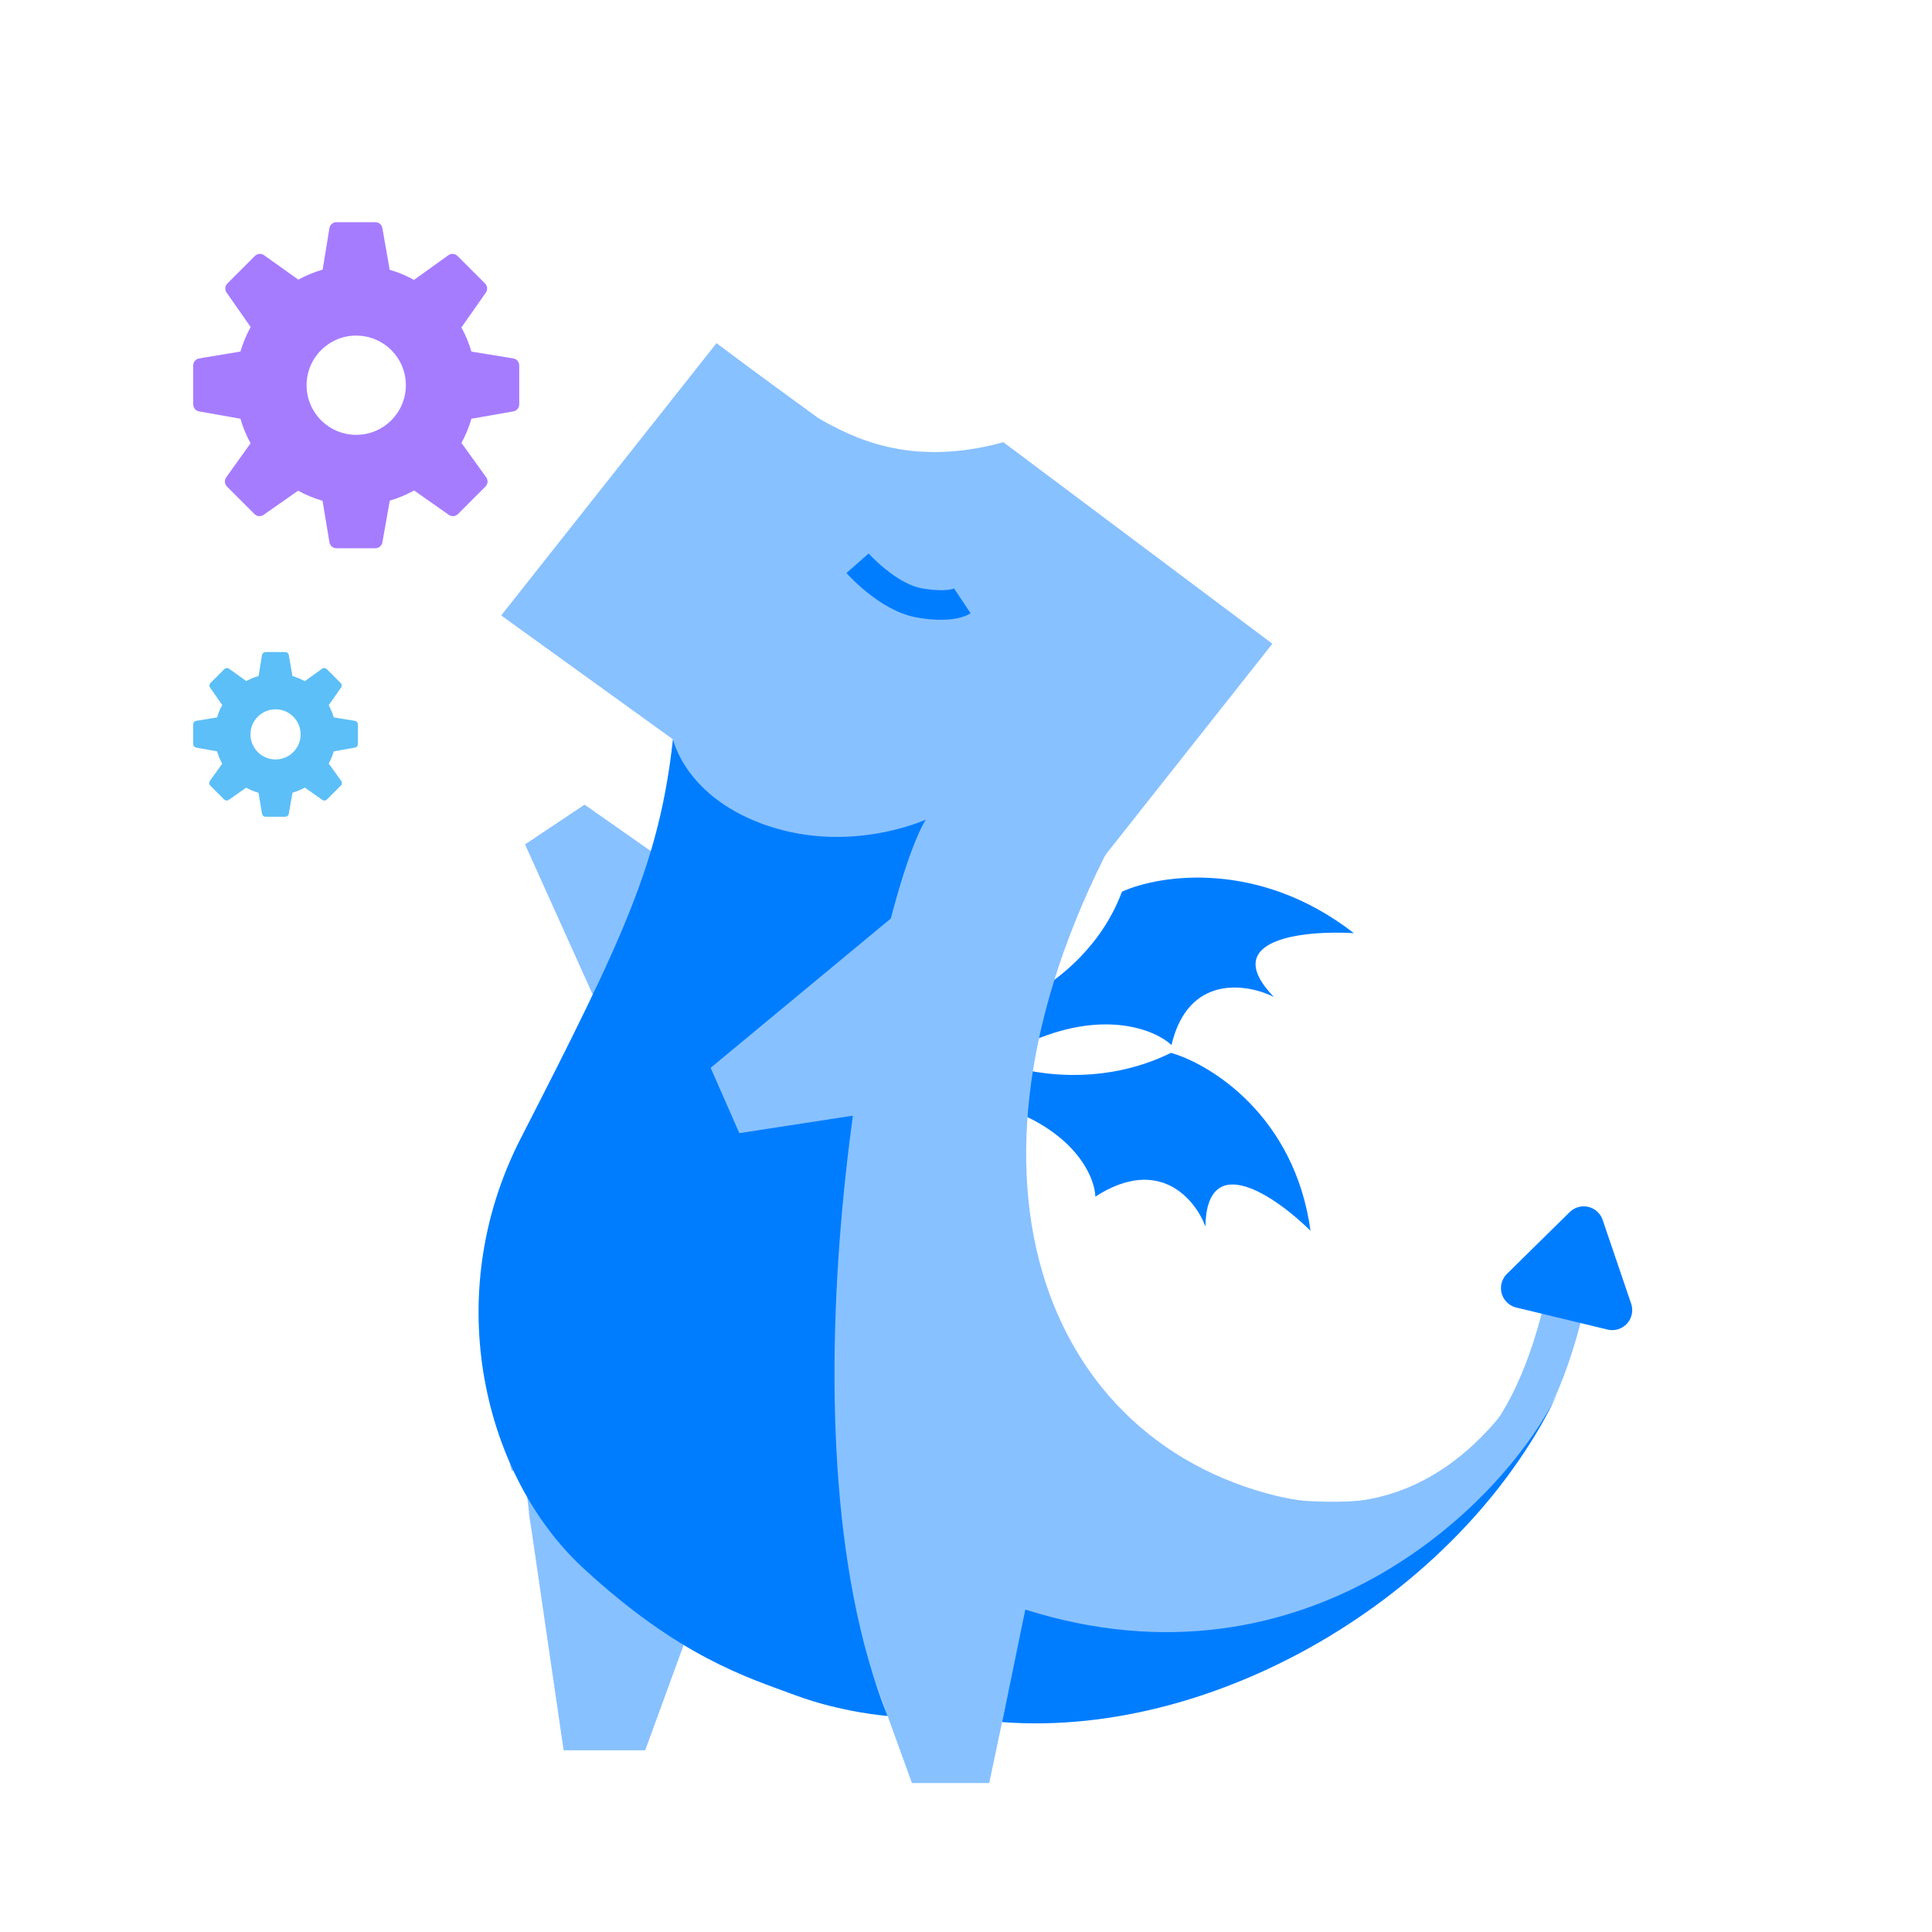 <svg width="200" height="200" viewBox="0 0 200 200" fill="none" xmlns="http://www.w3.org/2000/svg">
<g clip-path="url(#clip0_168_799)">
<path d="M116.147 92.304C113.426 99.603 106.81 103.36 103.842 104.326L106.978 107.708C114.579 104.485 119.675 106.681 121.273 108.182C122.993 100.852 129.051 101.804 131.864 103.197C126.074 97.192 134.978 96.295 140.153 96.598C130.301 88.949 120.044 90.548 116.147 92.304Z" fill="#007DFF"/>
<path d="M121.224 108.99C113.907 112.602 106.324 111.142 103.447 109.961L103.275 114.432C111.19 116.91 113.319 121.759 113.394 123.874C120 119.603 123.739 124.154 124.783 126.964C124.925 118.884 132.097 123.893 135.664 127.407C134.033 115.539 125.358 110.184 121.224 108.99Z" fill="#007DFF"/>
<path d="M54.352 87.412L63.178 106.997L81.056 97.687L60.511 83.297L54.352 87.412Z" fill="#88C1FF"/>
<path d="M161.621 136.399C153.293 168.564 129.017 153.142 119.968 157.683" stroke="#88C1FF" stroke-width="4.138"/>
<path d="M163.947 126.95L157.449 133.344L166.897 135.624L163.947 126.95Z" fill="#007DFF" stroke="#007DFF" stroke-width="4.138" stroke-linejoin="round"/>
<path d="M71.29 94.013L70.64 88.775L106.984 102.214L105.602 107.682L71.29 94.013Z" fill="#BCE7FF"/>
<rect width="39.679" height="35.815" transform="matrix(0.811 0.585 -0.62 0.784 74.088 35.631)" fill="#88C1FF"/>
<path d="M103.875 45.78L131.717 66.639L99.354 107.573L68.697 85.465L74.133 35.498C74.133 35.498 78.782 38.977 84.631 43.244C88.109 45.211 94.088 48.463 103.875 45.78Z" fill="#88C1FF"/>
<path d="M57.725 118.06C67.752 102.062 68.693 90.42 67.909 86.599L117.921 82.142C96.69 117.837 106.325 147.767 131.135 154.596C149.517 159.656 157.966 143.155 159.884 139.409L159.908 139.364C159.908 153.735 141.909 168.694 125.979 170.726L59.599 168.016C58.062 165.548 56.698 162.901 55.547 160.128C54.565 157.759 54.635 153.194 54.089 152.191C54.037 151.989 52.993 152.38 52.95 152.191C52.75 151.332 52.621 150.582 52.446 149.642C50.504 139.222 51.628 127.788 57.725 118.06Z" fill="#88C1FF"/>
<path d="M58.345 181.189L54.756 156.574L75.254 158.014L66.792 181.189L58.345 181.189Z" fill="#88C1FF"/>
<path d="M94.403 184.581L88.129 167.281L107.463 160.556L102.404 184.581L94.403 184.581Z" fill="#88C1FF"/>
<path d="M91.884 177.635C79.861 147.723 90.531 93.734 95.829 84.849C95.829 84.849 88.172 88.385 79.563 85.515C70.954 82.646 69.668 76.532 69.668 76.532C68.234 89.286 64.628 96.926 53.902 117.852C45.39 134.46 50.309 153.004 60.315 162.27C70.322 171.535 77.323 173.628 82.259 175.465C87.195 177.302 91.884 177.635 91.884 177.635Z" fill="#007DFF"/>
<path d="M103.736 178.271L106.14 166.623C135.351 175.862 156.067 155.521 161.544 143.607C151.937 164.504 126.443 180.001 103.736 178.271Z" fill="#007DFF"/>
<path d="M76.535 117.303L98.272 113.956L92.34 94.981L73.565 110.54L76.535 117.303Z" fill="#88C1FF"/>
<path d="M99.628 62.214C99.628 62.214 98.452 62.998 95.16 62.41C91.868 61.821 88.774 58.308 88.774 58.308" stroke="#007DFF" stroke-width="3.063"/>
<path d="M36.742 74.623L34.551 74.264C34.422 73.825 34.247 73.402 34.028 73.002L35.306 71.179C35.41 71.032 35.392 70.831 35.265 70.704L33.823 69.263C33.695 69.135 33.492 69.118 33.345 69.224L31.549 70.515C31.145 70.292 30.719 70.114 30.277 69.986L29.895 67.804C29.863 67.626 29.709 67.497 29.529 67.497H27.49C27.309 67.497 27.154 67.628 27.124 67.808L26.77 69.978C26.325 70.106 25.898 70.281 25.496 70.501L23.705 69.222C23.557 69.117 23.356 69.134 23.227 69.262L21.786 70.703C21.659 70.83 21.641 71.03 21.745 71.177L23.005 72.98C22.78 73.386 22.602 73.816 22.472 74.263L20.31 74.623C20.131 74.653 20 74.808 20 74.988V77.027C20 77.207 20.129 77.361 20.306 77.393L22.468 77.776C22.597 78.222 22.776 78.652 23.001 79.059L21.725 80.843C21.62 80.99 21.636 81.192 21.764 81.321L23.206 82.763C23.333 82.891 23.534 82.908 23.681 82.805L25.486 81.54C25.891 81.763 26.32 81.94 26.763 82.068L27.125 84.241C27.154 84.419 27.309 84.55 27.49 84.55H29.529C29.709 84.55 29.863 84.421 29.894 84.245L30.282 82.061C30.726 81.93 31.152 81.752 31.553 81.529L33.372 82.805C33.519 82.909 33.719 82.891 33.847 82.763L35.288 81.321C35.417 81.192 35.433 80.99 35.327 80.842L34.03 79.041C34.25 78.641 34.425 78.218 34.552 77.778L36.746 77.393C36.923 77.362 37.052 77.207 37.052 77.027V74.988C37.053 74.807 36.921 74.652 36.742 74.623ZM28.526 78.619C27.093 78.619 25.931 77.457 25.931 76.023C25.931 74.59 27.093 73.428 28.526 73.428C29.959 73.428 31.121 74.59 31.121 76.023C31.121 77.457 29.959 78.619 28.526 78.619Z" fill="#5DBFF7"/>
<path d="M53.137 37.104L48.8 36.395C48.546 35.525 48.199 34.689 47.765 33.897L50.297 30.289C50.501 29.997 50.466 29.601 50.214 29.348L47.361 26.496C47.106 26.242 46.705 26.209 46.413 26.419L42.859 28.974C42.06 28.532 41.216 28.181 40.341 27.927L39.584 23.608C39.523 23.257 39.218 23 38.862 23H34.826C34.466 23 34.159 23.261 34.102 23.616L33.4 27.911C32.519 28.165 31.674 28.512 30.878 28.948L27.334 26.416C27.041 26.207 26.642 26.241 26.388 26.494L23.535 29.346C23.284 29.598 23.248 29.994 23.453 30.285L25.948 33.854C25.503 34.657 25.15 35.508 24.892 36.393L20.613 37.105C20.26 37.164 20 37.471 20 37.829V41.865C20 42.221 20.255 42.525 20.605 42.587L24.884 43.346C25.14 44.229 25.494 45.079 25.939 45.885L23.414 49.417C23.206 49.708 23.239 50.108 23.492 50.363L26.345 53.218C26.597 53.47 26.994 53.505 27.285 53.3L30.859 50.797C31.661 51.238 32.508 51.588 33.387 51.842L34.103 56.143C34.161 56.496 34.467 56.755 34.826 56.755H38.862C39.218 56.755 39.522 56.499 39.584 56.15L40.35 51.827C41.23 51.568 42.074 51.216 42.867 50.774L46.467 53.299C46.759 53.506 47.155 53.47 47.407 53.218L50.261 50.363C50.514 50.108 50.547 49.707 50.337 49.415L47.77 45.851C48.205 45.058 48.551 44.22 48.802 43.35L53.145 42.587C53.497 42.526 53.752 42.221 53.752 41.865V37.829C53.753 37.469 53.492 37.162 53.137 37.104ZM36.876 45.014C34.039 45.014 31.739 42.714 31.739 39.877C31.739 37.041 34.039 34.741 36.876 34.741C39.713 34.741 42.013 37.041 42.013 39.877C42.013 42.714 39.713 45.014 36.876 45.014Z" fill="#A67CFF"/>
</g>
<defs>
<clipPath id="clip0_168_799">
<rect width="200" height="200" fill="white"/>
</clipPath>
</defs>
</svg>
